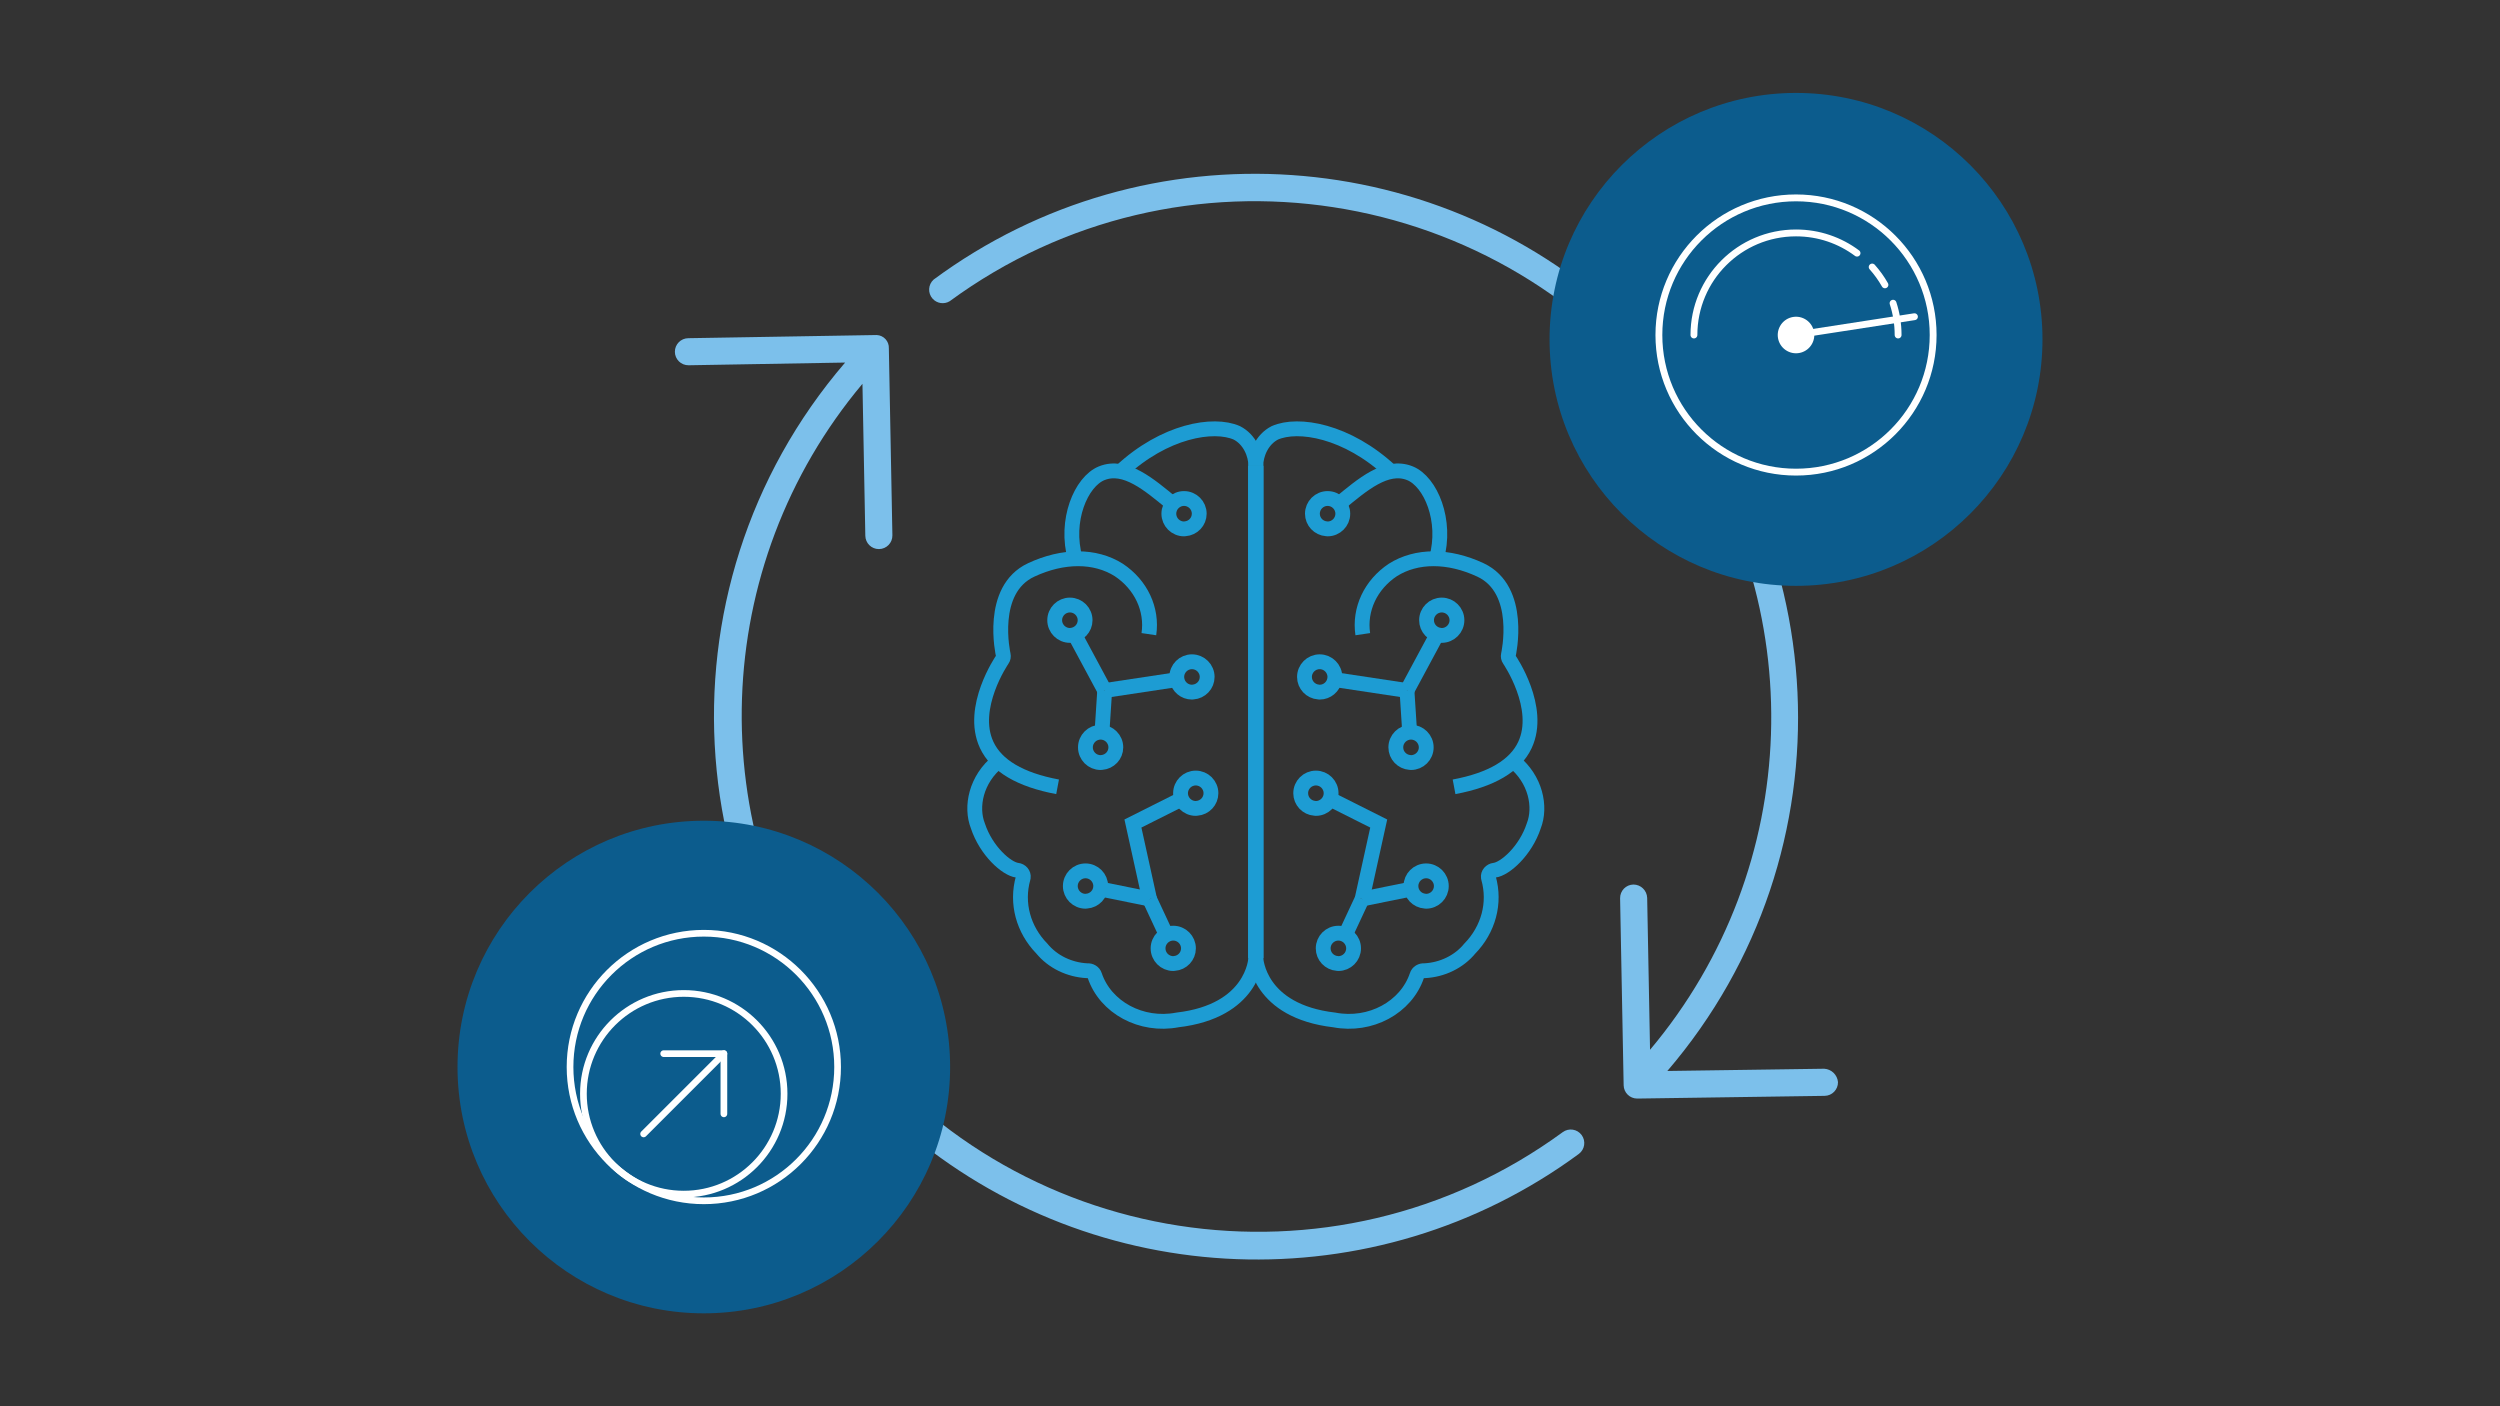 <?xml version="1.0" encoding="UTF-8"?><svg id="Ping-Pong" xmlns="http://www.w3.org/2000/svg" viewBox="0 0 1200 675"><rect x="0" y="0" width="1200" height="675" fill="#333333" stroke="none"/><defs><style>.cls-1{fill:#0c5c8d;}.cls-2{fill:#7cc0eb;}.cls-3{fill:#fff;}.cls-4{stroke-width:3.291px;}.cls-4,.cls-5{stroke:#fff;stroke-linecap:round;stroke-linejoin:round;}.cls-4,.cls-5,.cls-6{fill:none;}.cls-5{stroke-width:3.211px;}.cls-6{stroke:#1d9cd3;stroke-miterlimit:10;stroke-width:7.119px;}</style></defs><path class="cls-2" d="M415.354,257.18c.063,3.543,2.955,6.381,6.498,6.381h.117c3.588-.065,6.444-3.025,6.381-6.612v-.002l-1.702-89.741c.162-3.37-2.437-6.232-5.807-6.394-.265-.012-.531-.008-.794.013l-89.663,1.507c-3.589.029-6.474,2.961-6.445,6.549.029,3.589,2.961,6.474,6.549,6.445h.13l75.044-1.299c-93.817,109.199-81.347,273.776,27.853,367.592,92.06,79.092,226.525,84.183,324.302,12.279,2.889-2.131,3.502-6.201,1.37-9.09-2.131-2.889-6.201-3.502-9.09-1.37h0c-110.433,80.805-265.462,56.787-346.267-53.646-67.352-92.049-63.164-218.186,10.147-305.564l1.377,72.951h0Z"/><path class="cls-2" d="M783.584,157.147c-91.084-88.801-233.095-98.522-335.43-22.961-2.675,2.392-2.906,6.499-.514,9.174,2.087,2.335,5.544,2.849,8.221,1.221,110.341-80.943,265.406-57.11,346.349,53.231,67.609,92.165,63.399,218.619-10.191,306.083l-1.377-72.939c-.132-3.559-3.054-6.376-6.614-6.381-3.588.065-6.444,3.025-6.381,6.612v.002l1.702,89.741c.063,3.543,2.955,6.381,6.498,6.381h.091l89.883-1.299c3.588-.05,6.456-2.999,6.406-6.587h0c-.297-3.487-3.108-6.227-6.601-6.433l-75.304,1.079c89.738-104.663,82.401-261.118-16.737-356.924h-.001Z"/><circle class="cls-1" cx="337.833" cy="512.172" r="118.225"/><circle class="cls-1" cx="862.089" cy="162.906" r="118.302"/><path class="cls-6" d="M602.792,223.588v236.235"/><path class="cls-6" d="M528.3,351.449c-4.024,0-7.295,3.264-7.295,7.295s3.271,7.288,7.295,7.288c.178,0,.348-.036.526-.05,3.776-.27,6.769-3.392,6.769-7.238,0-4.032-3.271-7.295-7.295-7.295Z"/><path class="cls-6" d="M564.99,326.319c.647,3.363,3.598,5.909,7.153,5.909.178,0,.348-.043.519-.05,3.783-.277,6.776-3.392,6.776-7.245,0-4.024-3.271-7.288-7.295-7.288s-7.295,3.264-7.295,7.288c0,.476.057.939.142,1.387"/><path class="cls-6" d="M513.551,304.998c.178,0,.348-.043.519-.05,3.783-.277,6.776-3.392,6.776-7.245,0-4.024-3.271-7.288-7.295-7.288s-7.295,3.264-7.295,7.288,3.271,7.295,7.295,7.295Z"/><path class="cls-6" d="M575.631,246.579c0-4.024-3.264-7.295-7.295-7.295s-7.288,3.271-7.288,7.295,3.264,7.295,7.288,7.295c.185,0,.348-.043.526-.057,3.776-.27,6.769-3.392,6.769-7.238Z"/><path class="cls-6" d="M573.959,388.045c.178,0,.348-.043.526-.05,3.776-.277,6.769-3.392,6.769-7.245,0-4.024-3.271-7.288-7.295-7.288s-7.295,3.264-7.295,7.288,3.271,7.295,7.295,7.295Z"/><path class="cls-6" d="M513.755,425.306c0,4.024,3.264,7.295,7.295,7.295.178,0,.341-.043.519-.057,3.783-.27,6.769-3.392,6.769-7.238,0-4.024-3.264-7.295-7.288-7.295s-7.295,3.271-7.295,7.295Z"/><path class="cls-6" d="M555.874,455.215c0,4.032,3.264,7.295,7.295,7.295.178,0,.341-.043.519-.057,3.783-.27,6.769-3.392,6.769-7.238,0-4.024-3.264-7.295-7.288-7.295s-7.295,3.271-7.295,7.295Z"/><path class="cls-6" d="M551.459,304.402c1.77-11.924-3.79-23.777-14.477-30.845-11.348-7.146-26.657-7.139-41.994,0-20.492,9.571-13.495,40.458-13.439,40.771.185.782.021,1.607-.448,2.282-.171.228-15.813,23.137-7.487,40.97,4.664,9.976,16.112,16.738,34.03,20.087"/><path class="cls-6" d="M562.658,241.695c-10.872-8.888-22.504-19.12-33.845-14.534-9.905,4.01-17.904,22.725-12.699,41.069"/><path class="cls-6" d="M602.792,459.822v-236.235"/><path class="cls-6" d="M479.255,365.329c-10.9,8.71-13.41,22.035-9.891,31.044,3.989,12.123,13.858,20.734,18.892,21.331,1.842.22,3.15,1.763,2.908,3.449-.021.121-.043.242-.078.363-3.356,11.938.028,24.609,9.016,33.817,5.162,6.286,13.112,10.175,21.715,10.623,1.657-.171,3.2.789,3.633,2.254,5.169,15.408,22.383,24.673,39.683,21.36,36.298-4.224,37.635-29.01,37.656-29.75"/><path class="cls-6" d="M537.913,226.344c21.054-19.674,44.596-23.5,55.759-18.579,6.2,3.171,9.101,10.253,9.123,15.821"/><line class="cls-6" x1="515.82" y1="304.604" x2="530.254" y2="331.446"/><line class="cls-6" x1="564.816" y1="326.23" x2="530.252" y2="331.449"/><line class="cls-6" x1="530.252" y1="331.447" x2="528.965" y2="351.27"/><line class="cls-6" x1="551.784" y1="431.524" x2="559.818" y2="448.739"/><polyline class="cls-6" points="567.103 383.586 543.802 395.289 551.787 431.524"/><line class="cls-6" x1="551.784" y1="431.524" x2="528.199" y2="426.739"/><path class="cls-6" d="M602.798,223.588v236.235"/><path class="cls-6" d="M677.29,351.449c4.024,0,7.295,3.264,7.295,7.295s-3.271,7.288-7.295,7.288c-.178,0-.348-.036-.526-.05-3.776-.27-6.769-3.392-6.769-7.238,0-4.032,3.271-7.295,7.295-7.295Z"/><path class="cls-6" d="M640.6,326.319c-.647,3.363-3.598,5.909-7.153,5.909-.178,0-.348-.043-.526-.05-3.776-.277-6.769-3.392-6.769-7.245,0-4.024,3.271-7.288,7.295-7.288s7.295,3.264,7.295,7.288c0,.476-.057.939-.142,1.387"/><path class="cls-6" d="M692.038,304.998c-.178,0-.348-.043-.526-.05-3.776-.277-6.769-3.392-6.769-7.245,0-4.024,3.271-7.288,7.295-7.288s7.295,3.264,7.295,7.288-3.271,7.295-7.295,7.295Z"/><path class="cls-6" d="M629.959,246.579c0-4.024,3.264-7.295,7.295-7.295s7.288,3.271,7.288,7.295-3.264,7.295-7.288,7.295c-.185,0-.348-.043-.526-.057-3.776-.27-6.769-3.392-6.769-7.238Z"/><path class="cls-6" d="M631.631,388.045c-.178,0-.348-.043-.526-.05-3.776-.277-6.769-3.392-6.769-7.245,0-4.024,3.271-7.288,7.295-7.288s7.295,3.264,7.295,7.288-3.271,7.295-7.295,7.295Z"/><path class="cls-6" d="M691.834,425.306c0,4.024-3.264,7.295-7.295,7.295-.178,0-.341-.043-.519-.057-3.783-.27-6.769-3.392-6.769-7.238,0-4.024,3.264-7.295,7.288-7.295s7.295,3.271,7.295,7.295Z"/><path class="cls-6" d="M649.715,455.215c0,4.032-3.264,7.295-7.295,7.295-.178,0-.341-.043-.519-.057-3.783-.27-6.769-3.392-6.769-7.238,0-4.024,3.264-7.295,7.288-7.295s7.295,3.271,7.295,7.295Z"/><path class="cls-6" d="M654.131,304.402c-1.77-11.924,3.79-23.777,14.477-30.845,11.348-7.146,26.657-7.139,41.994,0,20.492,9.571,13.495,40.458,13.439,40.771-.185.782-.021,1.607.448,2.282.171.228,15.813,23.137,7.487,40.97-4.664,9.976-16.112,16.738-34.03,20.087"/><path class="cls-6" d="M642.931,241.695c10.872-8.888,22.497-19.12,33.845-14.534,9.905,4.01,17.904,22.725,12.699,41.069"/><path class="cls-6" d="M602.798,459.822v-236.235"/><path class="cls-6" d="M726.335,365.329c10.9,8.71,13.41,22.035,9.891,31.044-3.989,12.123-13.858,20.734-18.892,21.331-1.842.22-3.15,1.763-2.908,3.449.021.121.043.242.078.363,3.356,11.938-.028,24.609-9.016,33.817-5.162,6.286-13.112,10.175-21.715,10.623-1.657-.171-3.2.789-3.633,2.254-5.169,15.408-22.383,24.673-39.683,21.36-36.298-4.224-37.635-29.01-37.656-29.75"/><path class="cls-6" d="M667.677,226.344c-21.054-19.674-44.596-23.5-55.759-18.579-6.2,3.171-9.101,10.253-9.123,15.821"/><line class="cls-6" x1="689.77" y1="304.604" x2="675.336" y2="331.446"/><line class="cls-6" x1="640.774" y1="326.23" x2="675.338" y2="331.449"/><line class="cls-6" x1="675.338" y1="331.447" x2="676.625" y2="351.27"/><line class="cls-6" x1="653.806" y1="431.524" x2="645.771" y2="448.739"/><polyline class="cls-6" points="638.487 383.586 661.787 395.289 653.802 431.524"/><line class="cls-6" x1="653.806" y1="431.524" x2="677.391" y2="426.739"/><g id="network-high-performance"><path class="cls-3" d="M869.75,165.083c-2.363,4.232-7.707,5.746-11.94,3.38-4.229-2.363-5.743-7.707-3.38-11.936,2.363-4.232,7.707-5.746,11.94-3.383,4.229,2.363,5.743,7.707,3.38,11.94"/><line class="cls-4" x1="918.934" y1="152.024" x2="862.089" y2="160.804"/><circle class="cls-4" cx="862.089" cy="160.804" r="65.82"/><path class="cls-4" d="M908.668,145.544c1.57,4.805,2.422,9.932,2.422,15.26M898.644,128.171c2.333,2.616,4.393,5.479,6.128,8.55M813.089,160.804c0-27.062,21.938-48.999,48.999-48.999,10.982,0,21.118,3.61,29.29,9.712"/></g><g id="network-scale-up"><line class="cls-5" x1="308.937" y1="544.279" x2="347.465" y2="505.751"/><polyline class="cls-5" points="347.465 534.647 347.465 505.751 318.569 505.751"/><circle class="cls-5" cx="337.833" cy="512.172" r="64.214"/><circle class="cls-5" cx="328.201" cy="525.015" r="48.161"/></g></svg>
